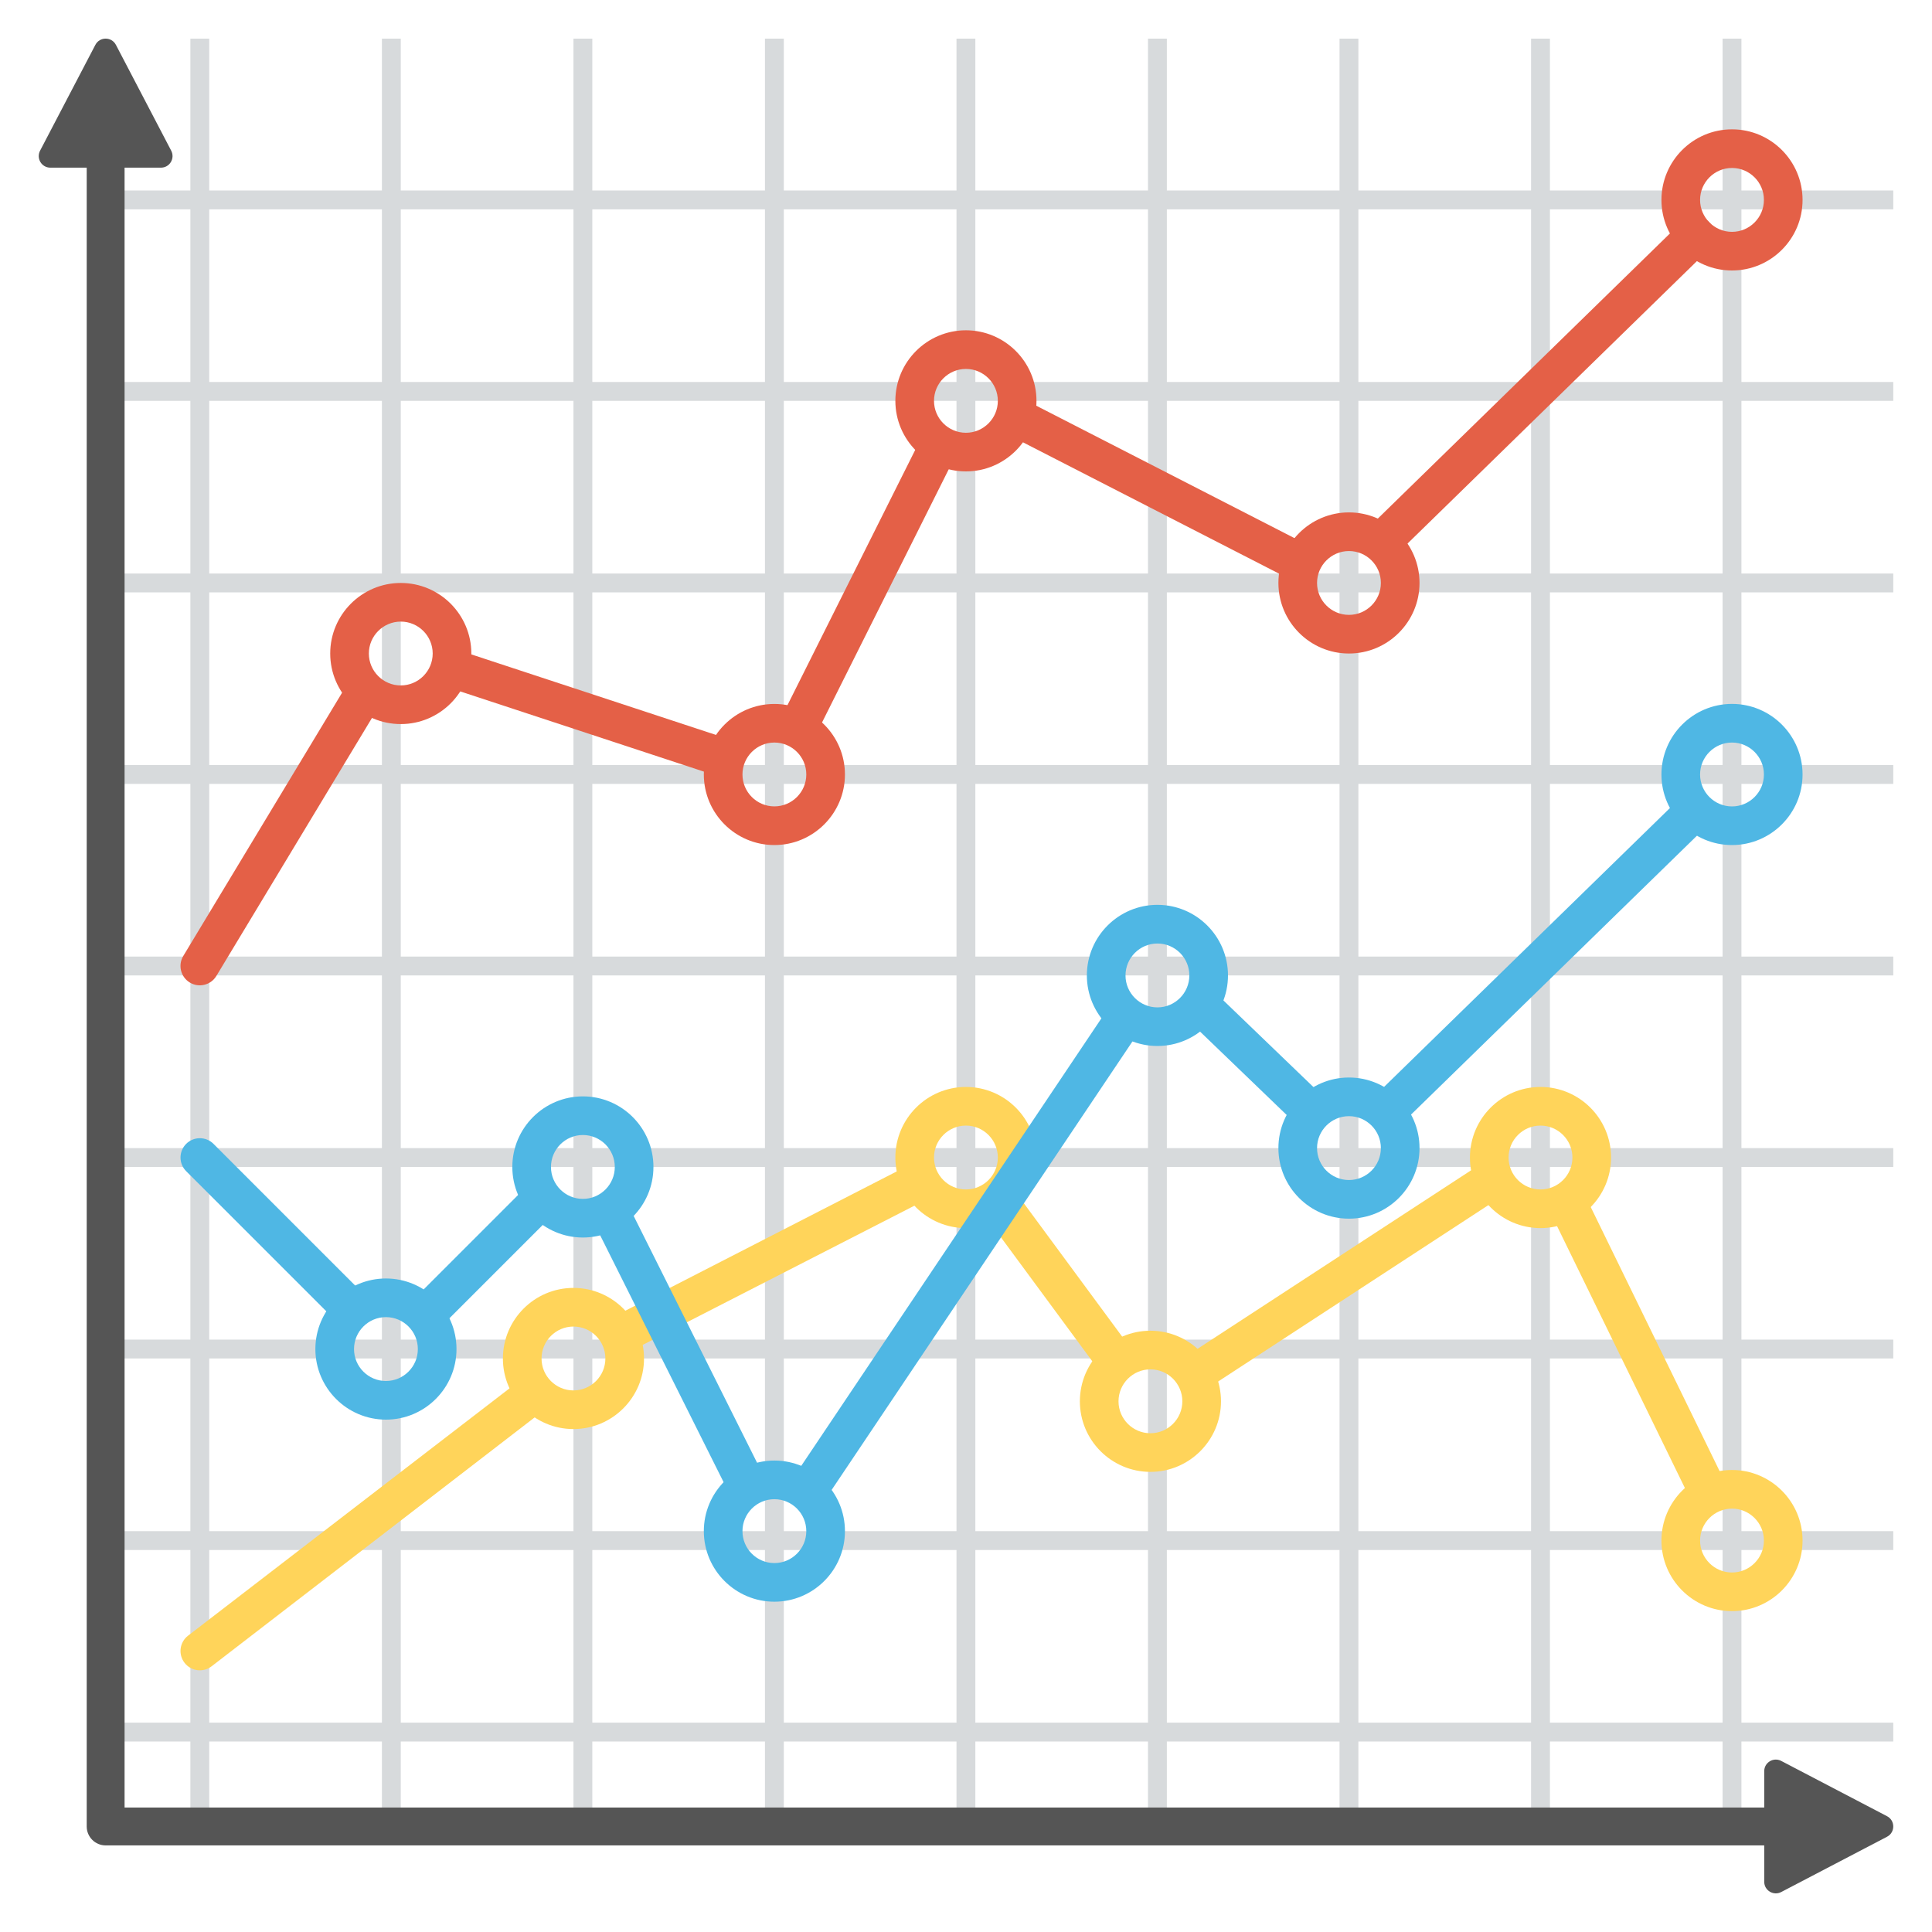<svg id="Layer_1" enable-background="new 0 0 50 50" height="512" viewBox="0 0 50 50" width="512" xmlns="http://www.w3.org/2000/svg"><g><g><path d="m2.668 44.582h46.33v.488h-46.33z" fill="#d7dadc"/></g><g><path d="m2.668 39.626h46.33v.488h-46.33z" fill="#d7dadc"/></g><g><path d="m2.668 34.669h46.33v.488h-46.33z" fill="#d7dadc"/></g><g><path d="m2.668 29.713h46.33v.488h-46.33z" fill="#d7dadc"/></g><g><path d="m2.668 24.756h46.33v.488h-46.33z" fill="#d7dadc"/></g><g><path d="m2.668 19.799h46.33v.488h-46.33z" fill="#d7dadc"/></g><g><path d="m2.668 14.843h46.33v.488h-46.33z" fill="#d7dadc"/></g><g><path d="m2.668 9.886h46.33v.488h-46.33z" fill="#d7dadc"/></g><g><path d="m2.668 4.93h46.33v.488h-46.33z" fill="#d7dadc"/></g><g><path d="m4.927 1h.488v46.331h-.488z" fill="#d7dadc"/></g><g><path d="m9.884 1h.488v46.331h-.488z" fill="#d7dadc"/></g><g><path d="m14.841 1h.488v46.331h-.488z" fill="#d7dadc"/></g><g><path d="m19.797 1h.488v46.331h-.488z" fill="#d7dadc"/></g><g><path d="m24.754 1h.488v46.331h-.488z" fill="#d7dadc"/></g><g><path d="m29.71 1h.488v46.331h-.488z" fill="#d7dadc"/></g><g><path d="m34.667 1h.488v46.331h-.488z" fill="#d7dadc"/></g><g><path d="m39.624 1h.488v46.331h-.488z" fill="#d7dadc"/></g><g><path d="m44.58 1h.488v46.331h-.488z" fill="#d7dadc"/></g><g><g><g><path d="m45.998 46.779v.98h-43.264c-.27 0-.49-.22-.49-.49v-43.768h.98v43.278z" fill="#555"/></g></g><g fill="#555"><path d="m4.431 3.9-1.431-2.739c-.112-.215-.42-.215-.532 0l-1.431 2.739c-.104.2.04.439.266.439h2.862c.226 0 .37-.239.266-.439z"/><path d="m46.097 48.966 2.739-1.431c.215-.112.215-.42 0-.532l-2.739-1.431c-.2-.104-.439.041-.439.266v2.862c0 .225.24.37.439.266z"/></g></g><g fill="#ffd45a"><path d="m13.894 35.386-9.027 6.945c-.219.168-.26.482-.092.701.169.221.484.259.701.092l8.949-6.895c-.317-.177-.49-.496-.531-.843z"/><path d="m24.009 29.905-8.466 4.345c.31.184.48.504.514.851l8.125-4.163c-.208-.294-.267-.681-.173-1.033z"/><path d="m29.478 35.184-3.375-4.578c-.099.333-.345.601-.72.709l3.46 4.694c.065-.359.27-.68.635-.825z"/><path d="m38.944 29.718-8.477 5.532c.315.181.487.503.524.852l8.148-5.318c-.227-.296-.29-.701-.195-1.066z"/><path d="m40.902 30.693c-.173.276-.456.478-.874.489l3.803 7.791c.08-.097.17-.19.294-.263.18-.105.404-.134.628-.126z"/></g><g fill="#e46047"><path d="m20.916 19.413 3.916-7.825c-.396-.088-.667-.343-.78-.676l-3.934 7.86c.401.074.673.318.798.641z"/><path d="m9.379 17.055-4.636 7.686c-.142.236-.067.544.17.687.232.142.542.069.686-.17l4.389-7.277c-.379-.168-.573-.538-.609-.926z"/><path d="m19.019 19.181-7.486-2.464c.058.344-.009.71-.226.978l7.54 2.482c-.083-.341-.025-.71.172-.996z"/><path d="m34.059 14.213-7.922-4.063c.097.352.04.741-.166 1.039l7.864 4.033c-.068-.353-.002-.733.224-1.009z"/><path d="m44.233 5.75c-.191-.198-.508-.201-.707-.009l-8.348 8.148c.38.092.642.339.754.661l8.293-8.094c.197-.191.201-.508.008-.706z"/></g><g><path d="m44.824 7c-1.007 0-1.826-.819-1.826-1.826s.819-1.827 1.826-1.827 1.826.819 1.826 1.827c.001 1.007-.819 1.826-1.826 1.826zm0-2.653c-.455 0-.826.371-.826.827 0 .455.371.826.826.826s.826-.371.826-.826c.001-.456-.371-.827-.826-.827z" fill="#e46047"/></g><g><path d="m44.824 21.87c-1.007 0-1.826-.819-1.826-1.826s.819-1.827 1.826-1.827 1.826.819 1.826 1.827c.001 1.007-.819 1.826-1.826 1.826zm0-2.653c-.455 0-.826.371-.826.827s.371.826.826.826.826-.371.826-.826c.001-.456-.371-.827-.826-.827z" fill="#4fb7e4"/></g><g><path d="m34.911 31.539c-1.007 0-1.826-.819-1.826-1.826s.819-1.827 1.826-1.827 1.826.819 1.826 1.827c0 1.007-.819 1.826-1.826 1.826zm0-2.653c-.455 0-.826.371-.826.827s.371.826.826.826.826-.371.826-.826c0-.456-.371-.827-.826-.827z" fill="#4fb7e4"/></g><g><path d="m29.954 27.07c-1.007 0-1.826-.819-1.826-1.826s.819-1.827 1.826-1.827 1.826.819 1.826 1.827c.001 1.007-.819 1.826-1.826 1.826zm0-2.652c-.455 0-.826.371-.826.827 0 .455.371.826.826.826s.826-.371.826-.826c.001-.457-.371-.827-.826-.827z" fill="#4fb7e4"/></g><g><path d="m20.041 41.452c-1.007 0-1.826-.819-1.826-1.826s.819-1.827 1.826-1.827 1.826.819 1.826 1.827c0 1.007-.819 1.826-1.826 1.826zm0-2.653c-.455 0-.826.371-.826.827s.371.826.826.826.826-.371.826-.826c0-.456-.371-.827-.826-.827z" fill="#4fb7e4"/></g><g><path d="m15.085 32.027c-1.007 0-1.826-.819-1.826-1.826s.819-1.827 1.826-1.827 1.826.819 1.826 1.827c0 1.007-.82 1.826-1.826 1.826zm0-2.653c-.455 0-.826.371-.826.827s.371.826.826.826.826-.371.826-.826c0-.456-.371-.827-.826-.827z" fill="#4fb7e4"/></g><g><path d="m9.988 36.74c-1.007 0-1.826-.819-1.826-1.826s.819-1.827 1.826-1.827 1.826.819 1.826 1.827c0 1.006-.819 1.826-1.826 1.826zm0-2.653c-.455 0-.826.371-.826.827s.371.826.826.826.826-.371.826-.826c0-.457-.371-.827-.826-.827z" fill="#4fb7e4"/></g><g><path d="m14.841 36.984c-1.007 0-1.826-.819-1.826-1.826s.819-1.827 1.826-1.827 1.826.819 1.826 1.827c0 1.006-.82 1.826-1.826 1.826zm0-2.653c-.455 0-.826.371-.826.827s.371.826.826.826.826-.371.826-.826c0-.457-.371-.827-.826-.827z" fill="#ffd45a"/></g><g><path d="m24.998 31.783c-1.007 0-1.826-.819-1.826-1.826s.819-1.827 1.826-1.827 1.826.819 1.826 1.827c0 1.007-.82 1.826-1.826 1.826zm0-2.653c-.455 0-.826.371-.826.827s.371.826.826.826.826-.371.826-.826c0-.456-.371-.827-.826-.827z" fill="#ffd45a"/></g><g><path d="m29.773 38.092c-1.007 0-1.826-.819-1.826-1.826s.819-1.827 1.826-1.827 1.826.819 1.826 1.827c0 1.006-.819 1.826-1.826 1.826zm0-2.653c-.455 0-.826.371-.826.827s.371.826.826.826.826-.371.826-.826c0-.456-.371-.827-.826-.827z" fill="#ffd45a"/></g><g><path d="m39.868 31.783c-1.007 0-1.826-.819-1.826-1.826s.819-1.827 1.826-1.827 1.826.819 1.826 1.827c0 1.007-.82 1.826-1.826 1.826zm0-2.653c-.455 0-.826.371-.826.827s.371.826.826.826.826-.371.826-.826c0-.456-.371-.827-.826-.827z" fill="#ffd45a"/></g><g><path d="m44.824 41.696c-1.007 0-1.826-.819-1.826-1.826s.819-1.827 1.826-1.827 1.826.819 1.826 1.827c0 1.007-.819 1.826-1.826 1.826zm0-2.653c-.455 0-.826.371-.826.827s.371.826.826.826.826-.371.826-.826c0-.456-.371-.827-.826-.827z" fill="#ffd45a"/></g><g><path d="m34.911 16.913c-1.007 0-1.826-.819-1.826-1.826s.819-1.826 1.826-1.826 1.826.819 1.826 1.826-.819 1.826-1.826 1.826zm0-2.652c-.455 0-.826.371-.826.826 0 .456.371.826.826.826s.826-.371.826-.826c0-.456-.371-.826-.826-.826z" fill="#e46047"/></g><g><path d="m24.998 12.2c-1.007 0-1.826-.819-1.826-1.826s.819-1.826 1.826-1.826 1.826.819 1.826 1.826-.82 1.826-1.826 1.826zm0-2.652c-.455 0-.826.371-.826.826s.371.826.826.826.826-.371.826-.826-.371-.826-.826-.826z" fill="#e46047"/></g><g><path d="m20.041 21.87c-1.007 0-1.826-.819-1.826-1.826s.819-1.826 1.826-1.826 1.826.819 1.826 1.826c0 1.006-.819 1.826-1.826 1.826zm0-2.653c-.455 0-.826.371-.826.826 0 .456.371.826.826.826s.826-.371.826-.826-.371-.826-.826-.826z" fill="#e46047"/></g><g><path d="m10.372 18.739c-1.007 0-1.826-.819-1.826-1.826s.819-1.826 1.826-1.826 1.826.819 1.826 1.826-.819 1.826-1.826 1.826zm0-2.652c-.455 0-.826.371-.826.826 0 .456.371.826.826.826s.826-.371.826-.826c0-.456-.371-.826-.826-.826z" fill="#e46047"/></g><g fill="#4fb7e4"><path d="m9.608 33.686-4.083-4.083c-.195-.195-.512-.195-.707 0s-.195.512 0 .707l4.053 4.052c.107-.324.362-.577.737-.676z"/><path d="m13.913 30.423v-.002l-3.396 3.396c.312.208.483.556.491.923l3.407-3.407c-.287-.177-.502-.47-.502-.91z"/><path d="m19.926 38.521-3.819-7.637c-.149.349-.467.542-.815.605l3.743 7.486c.238-.325.564-.463.891-.454z"/><path d="m28.96 25.675-8.663 12.916c.332.115.617.364.746.683l8.731-13.017c-.344-.062-.66-.244-.814-.582z"/><path d="m35.979 29.288c.008.021.009.045.016.067l8.381-8.175c-.351-.142-.552-.446-.623-.79l-8.395 8.189c.279.143.504.393.621.709z"/><path d="m34.423 28.548-3.31-3.185c-.058.402-.289.675-.598.813l3.251 3.129c.099-.329.351-.617.657-.757z"/></g></g></svg>